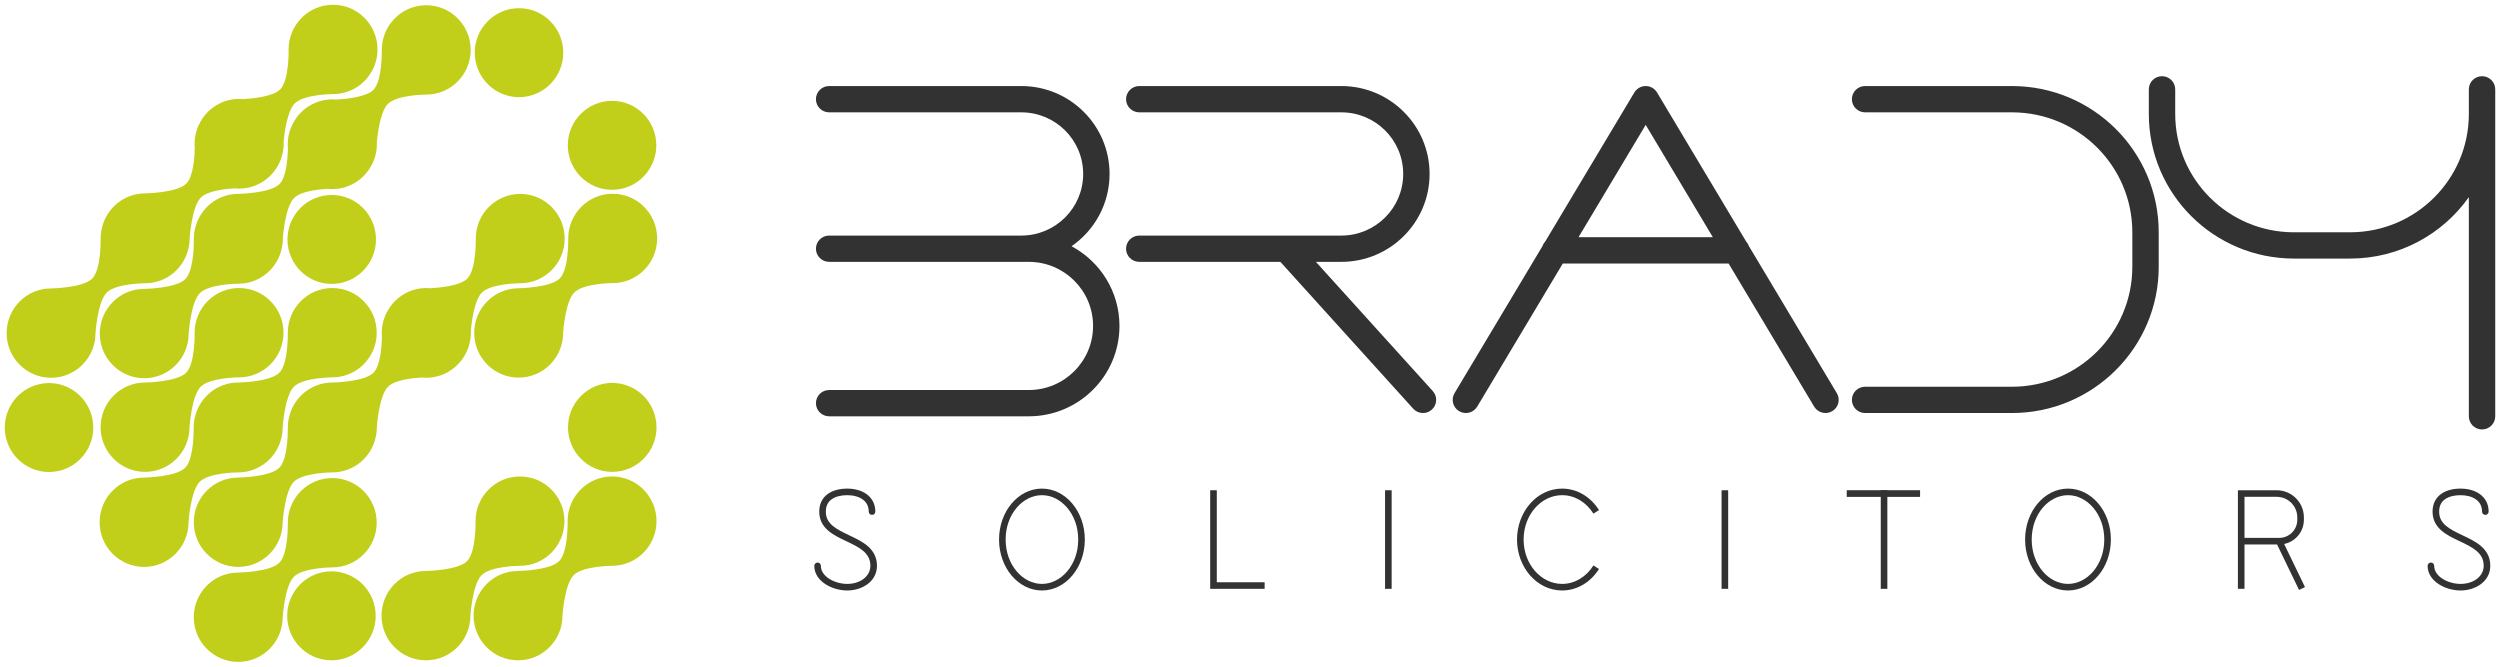 <?xml version="1.0" encoding="UTF-8"?> <svg xmlns="http://www.w3.org/2000/svg" width="525" height="140" viewBox="0 0 525 140" fill="none"><path d="M42.068 25.611C41.3 26.974 40.861 28.549 40.861 30.227C40.861 30.367 40.864 30.506 40.87 30.644C40.877 30.803 40.888 30.96 40.903 31.118C40.861 32.99 40.599 37.041 39.141 38.538C37.219 40.511 30.495 40.609 30.495 40.609C26.07 40.609 22.363 43.705 21.403 47.86C21.227 48.579 21.134 49.331 21.134 50.104C21.134 50.104 21.29 56.523 19.368 58.496C17.446 60.47 10.722 60.568 10.722 60.568C5.567 60.568 1.388 64.769 1.388 69.95C1.388 75.132 5.567 79.332 10.722 79.332C15.878 79.332 20.057 75.132 20.057 69.95C20.057 69.95 20.469 63.444 22.391 61.47C24.313 59.497 30.469 59.486 30.469 59.486C34.895 59.486 38.601 56.39 39.562 52.236C39.737 51.516 39.83 50.765 39.83 49.991C39.83 49.991 40.242 43.485 42.164 41.511C43.602 40.035 47.412 39.657 49.238 39.561C49.553 39.593 49.873 39.609 50.196 39.609C53.715 39.609 56.78 37.652 58.37 34.761C59.138 33.398 59.577 31.824 59.577 30.145C59.577 30.015 59.573 29.884 59.568 29.755C59.705 28.223 60.256 23.399 61.864 21.748C63.786 19.775 69.943 19.764 69.943 19.764C75.098 19.764 79.277 15.563 79.277 10.382C79.277 5.2 75.098 1 69.943 1C64.787 1 60.608 5.2 60.608 10.382C60.608 10.382 60.764 16.801 58.842 18.774C57.368 20.287 53.07 20.698 51.146 20.807C50.849 20.779 50.547 20.764 50.242 20.764C46.722 20.764 43.658 22.721 42.068 25.611Z" fill="#C2CF1A"></path><path d="M60.429 30.325C60.429 28.647 60.868 27.072 61.636 25.709C63.226 22.819 66.291 20.861 69.81 20.861C69.926 20.861 70.042 20.864 70.157 20.868L70.29 20.874L70.467 20.884L70.611 20.895L70.714 20.905C72.638 20.795 76.936 20.385 78.41 18.872C80.332 16.898 80.176 10.479 80.176 10.479C80.176 5.298 84.355 1.098 89.511 1.098C94.666 1.098 98.845 5.298 98.845 10.479C98.845 15.661 94.666 19.861 89.511 19.861C89.511 19.861 83.354 19.872 81.432 21.846C79.824 23.496 79.273 28.321 79.136 29.853C79.141 29.982 79.145 30.113 79.145 30.243C79.145 31.921 78.706 33.496 77.939 34.859C76.348 37.749 73.283 39.707 69.764 39.707C69.441 39.707 69.121 39.691 68.806 39.658C66.98 39.755 63.17 40.133 61.732 41.609C59.81 43.582 59.398 50.089 59.398 50.089C59.398 50.862 59.305 51.614 59.13 52.333C58.169 56.488 54.463 59.584 50.037 59.584C50.037 59.584 43.881 59.595 41.959 61.568C40.037 63.541 39.625 70.048 39.625 70.048C39.625 75.229 35.446 79.43 30.29 79.43C25.135 79.43 20.956 75.229 20.956 70.048C20.956 64.866 25.135 60.666 30.29 60.666C30.29 60.666 37.014 60.568 38.936 58.594C40.858 56.621 40.702 50.202 40.702 50.202C40.702 49.888 40.717 49.577 40.747 49.271C40.791 48.824 40.866 48.385 40.971 47.958C41.931 43.803 45.638 40.707 50.063 40.707C50.063 40.707 56.787 40.609 58.709 38.635C60.167 37.139 60.429 33.087 60.471 31.215C60.458 31.081 60.448 30.946 60.441 30.81C60.433 30.649 60.429 30.488 60.429 30.325Z" fill="#C2CF1A"></path><path d="M50.027 100.288C44.872 100.288 40.693 104.489 40.693 109.67C40.693 114.852 44.872 119.052 50.027 119.052C55.183 119.052 59.362 114.852 59.362 109.67C59.362 109.67 59.773 103.164 61.696 101.19C63.618 99.217 69.774 99.206 69.774 99.206C74.199 99.206 77.906 96.11 78.866 91.956C79.042 91.236 79.135 90.485 79.135 89.711C79.135 89.711 79.547 83.205 81.469 81.231C82.907 79.755 86.716 79.377 88.542 79.281C88.666 79.293 88.79 79.304 88.916 79.311C89.109 79.323 89.304 79.329 89.5 79.329C93 79.329 96.05 77.394 97.648 74.529C98.433 73.156 98.881 71.563 98.881 69.865C98.881 69.733 98.879 69.601 98.873 69.47C99.011 67.933 99.562 63.117 101.169 61.468C103.091 59.495 109.247 59.484 109.247 59.484C114.402 59.484 118.581 55.283 118.581 50.102C118.581 44.92 114.402 40.72 109.247 40.72C104.091 40.72 99.912 44.92 99.912 50.102C99.912 50.102 100.068 56.521 98.146 58.494C96.672 60.007 92.375 60.418 90.451 60.527C90.153 60.498 89.852 60.484 89.547 60.484C86.047 60.484 82.997 62.419 81.399 65.284C80.614 66.657 80.166 68.25 80.166 69.948C80.166 70.117 80.17 70.286 80.179 70.453C80.186 70.584 80.196 70.714 80.207 70.843C80.166 72.717 79.902 76.763 78.446 78.258C76.524 80.231 69.8 80.329 69.8 80.329C65.375 80.329 61.668 83.425 60.708 87.58C60.532 88.299 60.439 89.051 60.439 89.824C60.439 89.824 60.595 96.243 58.673 98.216C56.751 100.19 50.027 100.288 50.027 100.288Z" fill="#C2CF1A"></path><path d="M89.451 119.901C84.296 119.901 80.117 124.101 80.117 129.283C80.117 134.464 84.296 138.665 89.451 138.665C94.607 138.665 98.786 134.464 98.786 129.283C98.786 129.283 99.198 122.776 101.12 120.803C103.042 118.83 109.198 118.819 109.198 118.819C114.353 118.819 118.533 114.619 118.533 109.437C118.533 104.256 114.353 100.055 109.198 100.055C104.042 100.055 99.863 104.256 99.863 109.437C99.863 109.437 100.019 115.856 98.097 117.829C96.175 119.803 89.451 119.901 89.451 119.901Z" fill="#C2CF1A"></path><path d="M50.027 120.236C44.872 120.236 40.693 124.437 40.693 129.618C40.693 134.8 44.872 139 50.027 139C55.183 139 59.362 134.8 59.362 129.618C59.362 129.618 59.773 123.112 61.696 121.138C63.618 119.165 69.774 119.154 69.774 119.154C74.929 119.154 79.108 114.954 79.108 109.772C79.108 104.591 74.929 100.391 69.774 100.391C64.618 100.391 60.439 104.591 60.439 109.772C60.439 109.772 60.595 116.191 58.673 118.165C56.751 120.138 50.027 120.236 50.027 120.236Z" fill="#C2CF1A"></path><path d="M99.452 129.283C99.452 124.101 103.631 119.901 108.786 119.901C108.786 119.901 115.51 119.803 117.432 117.829C119.354 115.856 119.198 109.437 119.198 109.437C119.198 104.256 123.377 100.055 128.533 100.055C133.688 100.055 137.867 104.256 137.867 109.437C137.867 114.619 133.688 118.819 128.533 118.819C128.533 118.819 122.377 118.83 120.455 120.803C118.533 122.776 118.121 129.283 118.121 129.283C118.121 134.464 113.942 138.665 108.786 138.665C103.631 138.665 99.452 134.464 99.452 129.283Z" fill="#C2CF1A"></path><path d="M20.919 109.67C20.919 104.489 25.099 100.288 30.254 100.288C30.254 100.288 36.978 100.19 38.9 98.216C40.822 96.243 40.666 89.824 40.666 89.824C40.666 89.487 40.683 89.153 40.718 88.824C40.763 88.4 40.836 87.985 40.934 87.58C41.895 83.425 45.601 80.329 50.027 80.329C50.027 80.329 56.751 80.231 58.673 78.258C60.595 76.284 60.439 69.865 60.439 69.865C60.439 64.684 64.618 60.484 69.774 60.484C74.929 60.484 79.108 64.684 79.108 69.865C79.108 75.047 74.929 79.247 69.774 79.247C69.774 79.247 63.618 79.258 61.696 81.231C59.773 83.205 59.362 89.711 59.362 89.711C59.362 90.485 59.269 91.236 59.093 91.956C58.133 96.11 54.426 99.206 50.001 99.206C50.001 99.206 43.844 99.217 41.922 101.19C40 103.164 39.589 109.67 39.589 109.67C39.589 114.852 35.41 119.052 30.254 119.052C25.099 119.052 20.919 114.852 20.919 109.67Z" fill="#C2CF1A"></path><path d="M21.125 89.711C21.125 84.53 25.304 80.329 30.459 80.329C30.459 80.329 37.183 80.231 39.105 78.258C41.027 76.284 40.871 69.865 40.871 69.865C40.871 64.684 45.05 60.484 50.206 60.484C55.361 60.484 59.54 64.684 59.54 69.865C59.54 75.047 55.361 79.247 50.206 79.247C50.206 79.247 44.05 79.258 42.127 81.231C40.206 83.205 39.794 89.711 39.794 89.711C39.794 94.893 35.615 99.093 30.459 99.093C25.304 99.093 21.125 94.893 21.125 89.711Z" fill="#C2CF1A"></path><path d="M108.919 60.534C103.763 60.534 99.584 64.734 99.584 69.916C99.584 75.097 103.763 79.298 108.919 79.298C114.075 79.298 118.254 75.097 118.254 69.916C118.254 69.916 118.665 63.409 120.587 61.436C122.509 59.463 128.666 59.452 128.666 59.452C133.821 59.452 138 55.252 138 50.07C138 44.889 133.821 40.688 128.666 40.688C123.51 40.688 119.33 44.889 119.33 50.07C119.33 50.07 119.487 56.489 117.565 58.462C115.643 60.436 108.919 60.534 108.919 60.534Z" fill="#C2CF1A"></path><path d="M137.826 30.519C137.826 35.678 133.664 39.86 128.532 39.86C123.399 39.86 119.238 35.678 119.238 30.519C119.238 25.36 123.399 21.178 128.532 21.178C133.664 21.178 137.826 25.36 137.826 30.519Z" fill="#C2CF1A"></path><path d="M108.992 20.402C114.125 20.402 118.286 16.22 118.286 11.062C118.286 5.903 114.125 1.721 108.992 1.721C103.859 1.721 99.698 5.903 99.698 11.062C99.698 16.22 103.859 20.402 108.992 20.402Z" fill="#C2CF1A"></path><path d="M19.588 89.783C19.588 94.942 15.427 99.124 10.294 99.124C5.161 99.124 1 94.942 1 89.783C1 84.625 5.161 80.443 10.294 80.443C15.427 80.443 19.588 84.625 19.588 89.783Z" fill="#C2CF1A"></path><path d="M69.663 59.623C74.796 59.623 78.957 55.441 78.957 50.282C78.957 45.124 74.796 40.942 69.663 40.942C64.531 40.942 60.369 45.124 60.369 50.282C60.369 55.441 64.531 59.623 69.663 59.623Z" fill="#C2CF1A"></path><path d="M78.897 129.324C78.897 134.483 74.736 138.665 69.603 138.665C64.47 138.665 60.309 134.483 60.309 129.324C60.309 124.166 64.47 119.983 69.603 119.983C74.736 119.983 78.897 124.166 78.897 129.324Z" fill="#C2CF1A"></path><path d="M128.574 99.093C133.706 99.093 137.867 94.911 137.867 89.752C137.867 84.594 133.706 80.412 128.574 80.412C123.441 80.412 119.28 84.594 119.28 89.752C119.28 94.911 123.441 99.093 128.574 99.093Z" fill="#C2CF1A"></path><path fill-rule="evenodd" clip-rule="evenodd" d="M422.5 18.07C439.527 18.07 453.331 31.819 453.331 48.78V56.026C453.331 72.986 439.527 86.735 422.5 86.735H391.668C390.138 86.735 388.897 85.499 388.897 83.974C388.897 82.45 390.138 81.214 391.668 81.214H422.5C436.466 81.214 447.788 69.937 447.788 56.026V48.78C447.788 34.868 436.466 23.591 422.5 23.591L391.668 23.591C390.138 23.591 388.897 22.355 388.897 20.831C388.897 19.306 390.138 18.07 391.668 18.07L422.5 18.07Z" fill="#323232"></path><path d="M281.681 23.591C288.855 23.591 294.671 29.384 294.671 36.53C294.671 43.676 288.855 49.47 281.681 49.47L239.244 49.47C237.714 49.47 236.473 50.706 236.473 52.23C236.473 53.755 237.714 54.99 239.244 54.99L268.877 54.99L296.769 85.822C297.794 86.955 299.546 87.046 300.683 86.025C301.82 85.005 301.912 83.259 300.887 82.127L276.338 54.99H281.681C291.916 54.99 300.214 46.726 300.214 36.53C300.214 26.335 291.916 18.07 281.681 18.07L239.244 18.07C237.714 18.07 236.473 19.306 236.473 20.831C236.473 22.355 237.714 23.591 239.244 23.591L281.681 23.591Z" fill="#323232"></path><path d="M214.475 23.591C221.65 23.591 227.466 29.384 227.466 36.53C227.466 43.676 221.65 49.47 214.475 49.47L174.118 49.47C172.587 49.47 171.346 50.706 171.346 52.23C171.346 53.755 172.587 54.99 174.118 54.99L216.035 54.99C223.496 54.99 229.545 61.015 229.545 68.447C229.545 75.879 223.496 81.904 216.035 81.904L174.118 81.904C172.587 81.904 171.347 83.14 171.347 84.665C171.347 86.189 172.587 87.425 174.118 87.425L216.035 87.425C226.557 87.425 235.088 78.928 235.088 68.447C235.088 61.204 231.014 54.909 225.024 51.711C229.849 48.378 233.009 42.822 233.009 36.53C233.009 26.335 224.711 18.07 214.475 18.07L174.118 18.07C172.587 18.07 171.346 19.306 171.346 20.831C171.346 22.355 172.587 23.591 174.118 23.591L214.475 23.591Z" fill="#323232"></path><path fill-rule="evenodd" clip-rule="evenodd" d="M384.772 86.346C383.457 87.126 381.756 86.697 380.973 85.387L363.003 55.335H328.187L310.216 85.387C309.433 86.697 307.732 87.126 306.417 86.346C305.102 85.566 304.671 83.872 305.454 82.562L323.917 51.688C324.043 51.318 324.246 50.982 324.507 50.701L343.183 19.469C343.319 19.231 343.49 19.011 343.696 18.819C343.911 18.617 344.154 18.454 344.415 18.332C344.794 18.154 345.198 18.069 345.597 18.07C345.993 18.07 346.394 18.154 346.771 18.331C347.034 18.454 347.28 18.618 347.496 18.822C347.701 19.013 347.871 19.232 348.006 19.469L366.683 50.701C366.944 50.982 367.147 51.318 367.273 51.688L385.735 82.562C386.518 83.872 386.087 85.566 384.772 86.346ZM359.701 49.815L345.595 26.225L331.488 49.815L359.701 49.815Z" fill="#323232"></path><path d="M524 18.76C524 17.236 522.759 16 521.229 16C519.698 16 518.457 17.236 518.457 18.76V23.94C518.455 37.659 507.289 48.78 493.515 48.78H481.737C467.962 48.78 456.795 37.657 456.795 23.936V18.76C456.795 17.236 455.554 16 454.024 16C452.493 16 451.252 17.236 451.252 18.76V23.936C451.252 40.706 464.901 54.3 481.737 54.3H493.515C503.825 54.3 512.94 49.202 518.457 41.399V87.425C518.457 88.949 519.698 90.185 521.229 90.185C522.759 90.185 524 88.949 524 87.425V18.76Z" fill="#323232"></path><path fill-rule="evenodd" clip-rule="evenodd" d="M469.959 102.952H478.1C481.256 102.952 483.815 105.501 483.815 108.645V109.163C483.815 111.663 482.036 113.748 479.671 114.233L484.047 123.287L482.799 123.886L478.184 114.339H471.344V123.655H469.959V102.952ZM471.344 112.958H478.619C480.724 112.958 482.43 111.259 482.43 109.163V108.645C482.43 106.263 480.491 104.332 478.1 104.332H471.344V112.958Z" fill="#323232"></path><path fill-rule="evenodd" clip-rule="evenodd" d="M173.874 103.704C174.979 102.925 176.436 102.607 177.928 102.607C179.438 102.607 180.894 102.976 181.991 103.775C183.112 104.592 183.817 105.832 183.817 107.438C183.817 107.819 183.507 108.128 183.125 108.128C182.742 108.128 182.432 107.819 182.432 107.438C182.432 106.283 181.946 105.453 181.173 104.889C180.376 104.309 179.233 103.987 177.928 103.987C176.605 103.987 175.465 104.273 174.675 104.83C173.918 105.364 173.425 106.185 173.425 107.438C173.425 108.75 173.975 109.659 174.861 110.415C175.784 111.203 177.033 111.795 178.398 112.442C179.721 113.069 181.158 113.75 182.251 114.707C183.379 115.695 184.164 116.995 184.164 118.824C184.164 122.129 181.019 124 177.928 124C176.357 124 174.665 123.535 173.347 122.681C172.028 121.825 171 120.514 171 118.824C171 118.443 171.31 118.134 171.693 118.134C172.075 118.134 172.386 118.443 172.386 118.824C172.386 119.895 173.028 120.827 174.103 121.524C175.179 122.222 176.605 122.62 177.928 122.62C180.628 122.62 182.778 121.041 182.778 118.824C182.778 117.461 182.221 116.518 181.336 115.743C180.415 114.937 179.166 114.335 177.804 113.689C177.771 113.674 177.739 113.658 177.706 113.643C176.415 113.031 175.023 112.372 173.959 111.463C172.831 110.5 172.039 109.231 172.039 107.438M173.874 103.704C172.736 104.507 172.039 105.756 172.039 107.438L173.874 103.704Z" fill="#323232"></path><path fill-rule="evenodd" clip-rule="evenodd" d="M512.671 103.704C513.775 102.925 515.233 102.607 516.725 102.607C518.235 102.607 519.691 102.976 520.788 103.775C521.909 104.592 522.614 105.832 522.614 107.438C522.614 107.819 522.304 108.128 521.921 108.128C521.539 108.128 521.229 107.819 521.229 107.438C521.229 106.283 520.743 105.453 519.97 104.889C519.173 104.309 518.03 103.987 516.725 103.987C515.402 103.987 514.262 104.273 513.472 104.83C512.715 105.364 512.222 106.185 512.222 107.438C512.222 108.75 512.772 109.659 513.658 110.415C514.58 111.203 515.829 111.795 517.195 112.442C518.518 113.069 519.955 113.75 521.047 114.707C522.176 115.695 522.961 116.995 522.961 118.824C522.961 122.129 519.816 124 516.725 124C515.154 124 513.461 123.535 512.144 122.681C510.825 121.825 509.797 120.514 509.797 118.824C509.797 118.443 510.107 118.134 510.49 118.134C510.872 118.134 511.183 118.443 511.183 118.824C511.183 119.895 511.825 120.827 512.9 121.524C513.976 122.222 515.402 122.62 516.725 122.62C519.425 122.62 521.575 121.041 521.575 118.824C521.575 117.461 521.018 116.518 520.133 115.743C519.212 114.937 517.963 114.335 516.601 113.689C516.568 113.674 516.536 113.658 516.503 113.643C515.211 113.031 513.82 112.372 512.756 111.463C511.628 110.5 510.836 109.231 510.836 107.438M512.671 103.704C511.533 104.507 510.836 105.756 510.836 107.438L512.671 103.704Z" fill="#323232"></path><path fill-rule="evenodd" clip-rule="evenodd" d="M218.806 122.62C222.796 122.62 226.427 118.686 226.427 113.304C226.427 107.921 222.796 103.987 218.806 103.987C214.815 103.987 211.184 107.921 211.184 113.304C211.184 118.686 214.815 122.62 218.806 122.62ZM218.806 124C223.78 124 227.813 119.211 227.813 113.304C227.813 107.396 223.78 102.607 218.806 102.607C213.831 102.607 209.799 107.396 209.799 113.304C209.799 119.211 213.831 124 218.806 124Z" fill="#323232"></path><path fill-rule="evenodd" clip-rule="evenodd" d="M328.05 103.987C323.667 103.987 319.96 108.068 319.96 113.304C319.96 118.539 323.667 122.62 328.05 122.62C330.724 122.62 333.128 121.119 334.615 118.748L335.79 119.479C334.091 122.189 331.275 124 328.05 124C322.732 124 318.574 119.121 318.574 113.304C318.574 107.486 322.732 102.607 328.05 102.607C331.275 102.607 334.091 104.418 335.79 107.128L334.615 107.859C333.128 105.488 330.724 103.987 328.05 103.987Z" fill="#323232"></path><path fill-rule="evenodd" clip-rule="evenodd" d="M434.278 122.62C438.268 122.62 441.899 118.686 441.899 113.304C441.899 107.921 438.268 103.987 434.278 103.987C430.287 103.987 426.657 107.921 426.657 113.304C426.657 118.686 430.287 122.62 434.278 122.62ZM434.278 124C439.252 124 443.285 119.211 443.285 113.304C443.285 107.396 439.252 102.607 434.278 102.607C429.303 102.607 425.271 107.396 425.271 113.304C425.271 119.211 429.303 124 434.278 124Z" fill="#323232"></path><path fill-rule="evenodd" clip-rule="evenodd" d="M255.526 102.952V122.275H265.572V123.655H254.14V102.952H255.526Z" fill="#323232"></path><path fill-rule="evenodd" clip-rule="evenodd" d="M292.246 102.952V123.655H290.861V102.952H292.246Z" fill="#323232"></path><path fill-rule="evenodd" clip-rule="evenodd" d="M362.916 102.952V123.655H361.53V102.952H362.916Z" fill="#323232"></path><path fill-rule="evenodd" clip-rule="evenodd" d="M396.345 102.952V123.655H394.959V102.952H396.345Z" fill="#323232"></path><path fill-rule="evenodd" clip-rule="evenodd" d="M403.217 104.345H387.816V102.945H403.217V104.345Z" fill="#323232"></path></svg> 
